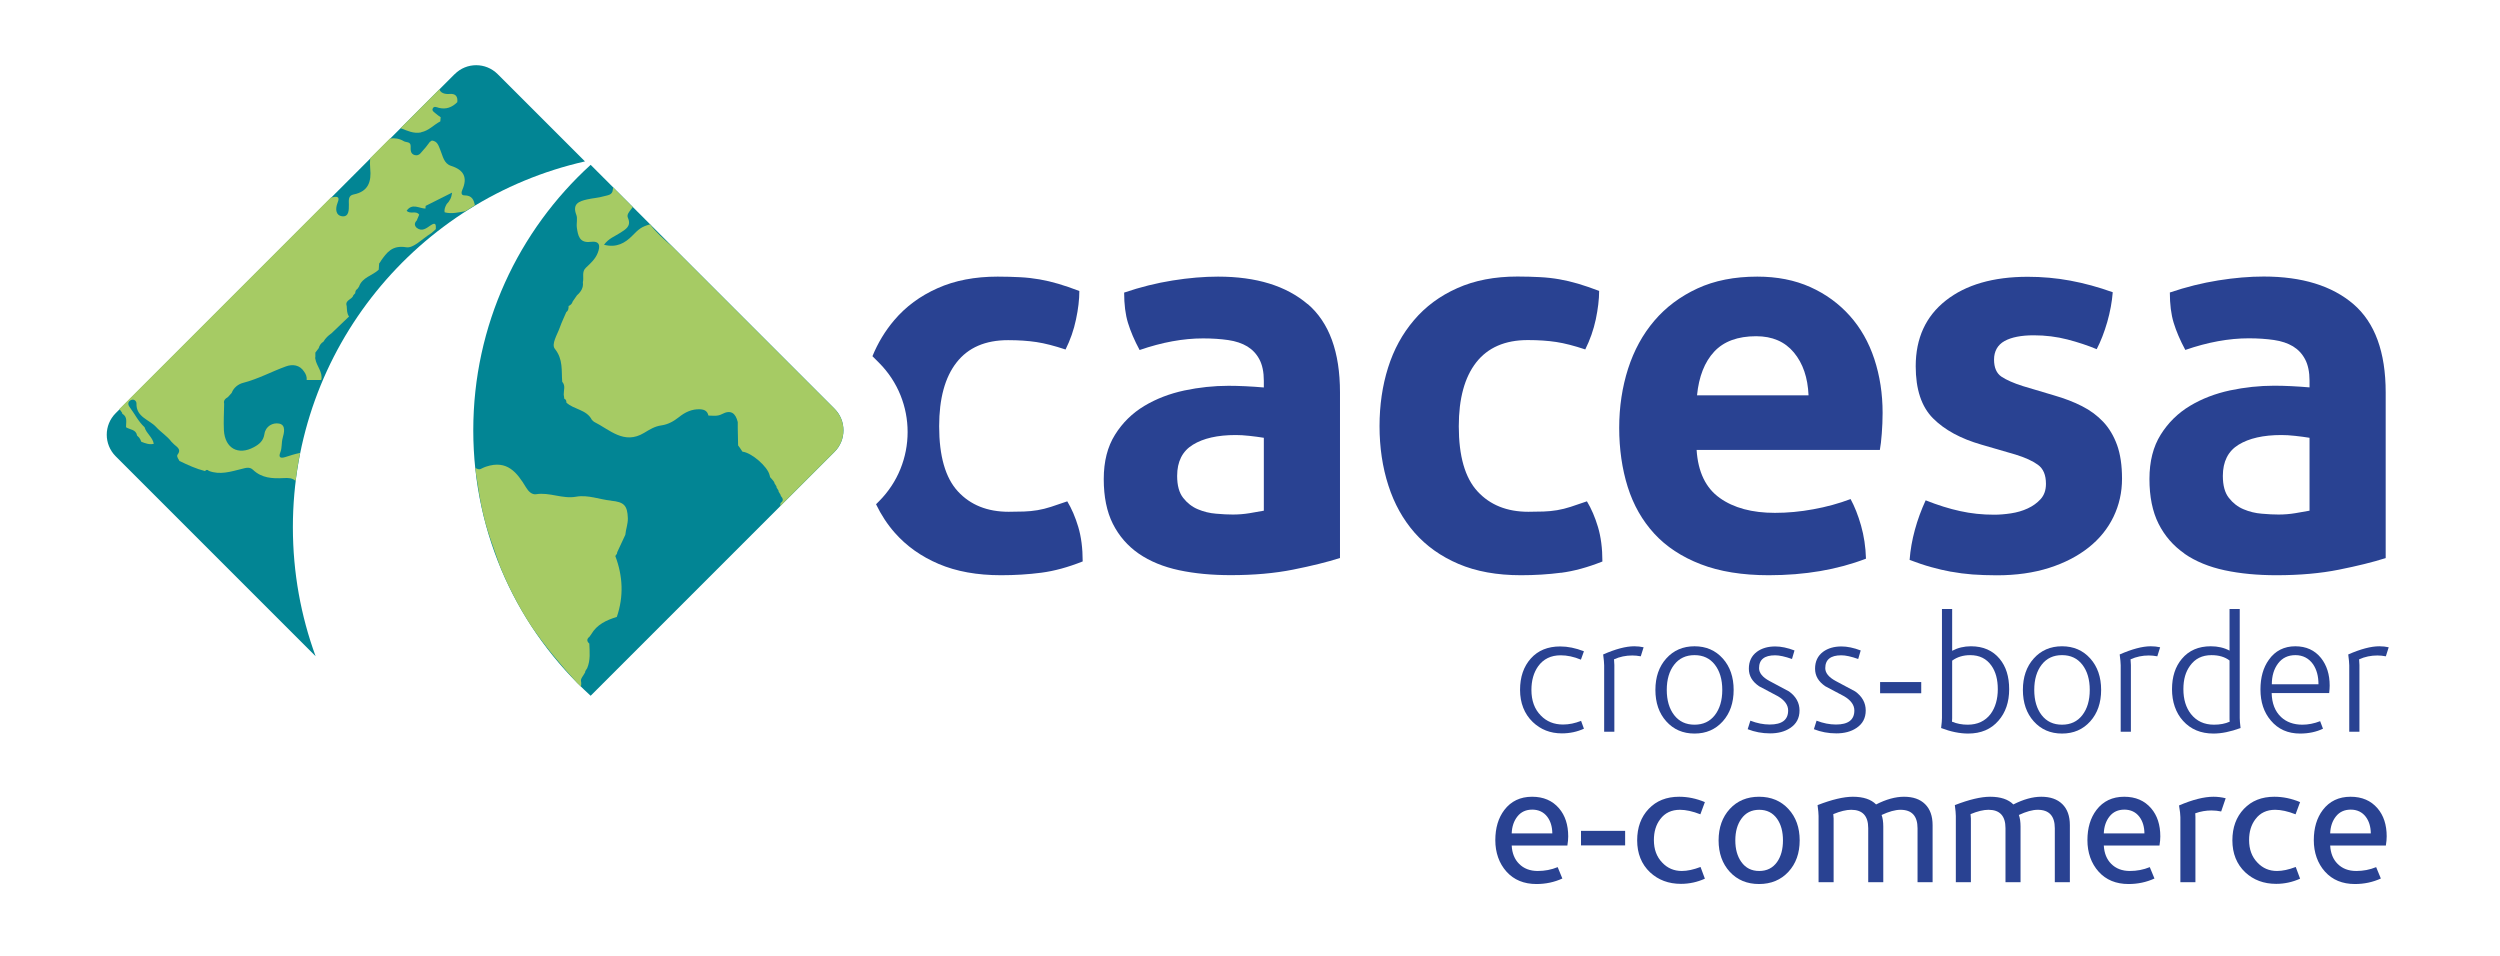 <svg width="225" height="86" viewBox="0 0 225 86" fill="none" xmlns="http://www.w3.org/2000/svg">
<path d="M117.695 27.378C115.754 25.723 113.068 24.896 109.622 24.896C108.366 24.896 107.004 25.009 105.544 25.242C104.085 25.475 102.633 25.836 101.173 26.333C101.173 27.394 101.286 28.304 101.519 29.064C101.752 29.824 102.099 30.636 102.565 31.502C104.589 30.802 106.492 30.456 108.275 30.456C109.103 30.456 109.855 30.508 110.54 30.606C111.217 30.704 111.789 30.9 112.255 31.178C112.722 31.464 113.083 31.848 113.346 32.344C113.61 32.841 113.745 33.488 113.745 34.278V34.872C112.586 34.774 111.526 34.722 110.563 34.722C109.238 34.722 107.914 34.864 106.59 35.143C105.266 35.429 104.062 35.888 102.986 36.535C101.91 37.182 101.03 38.039 100.353 39.123C99.676 40.199 99.337 41.53 99.337 43.118C99.337 44.705 99.608 46.052 100.157 47.143C100.707 48.234 101.482 49.129 102.49 49.829C103.498 50.521 104.709 51.018 106.116 51.319C107.523 51.62 109.073 51.763 110.766 51.763C112.85 51.763 114.723 51.597 116.378 51.266C118.034 50.935 119.44 50.589 120.599 50.22V35.316C120.599 31.674 119.629 29.026 117.695 27.363V27.378ZM113.745 45.962C113.376 46.029 112.948 46.105 112.451 46.188C111.954 46.27 111.458 46.308 110.961 46.308C110.533 46.308 110.028 46.285 109.449 46.233C108.87 46.188 108.321 46.052 107.809 45.834C107.297 45.623 106.853 45.277 106.492 44.818C106.124 44.359 105.943 43.69 105.943 42.832C105.943 41.538 106.417 40.605 107.358 40.026C108.298 39.446 109.585 39.153 111.21 39.153C111.571 39.153 111.985 39.175 112.451 39.228C112.917 39.281 113.346 39.334 113.745 39.401V45.962Z" fill="#294292"/>
<path d="M140.492 51.552C141.651 51.401 142.892 51.063 144.216 50.536C144.216 49.347 144.081 48.309 143.817 47.429C143.554 46.549 143.223 45.781 142.824 45.119C142.26 45.315 141.771 45.48 141.357 45.616C140.943 45.751 140.537 45.849 140.138 45.917C139.74 45.984 139.333 46.022 138.919 46.037C138.506 46.052 138.047 46.06 137.55 46.06C135.632 46.06 134.104 45.45 132.976 44.224C131.847 42.998 131.291 41.041 131.291 38.363C131.291 35.88 131.81 33.962 132.855 32.622C133.901 31.283 135.451 30.606 137.505 30.606C138.468 30.606 139.318 30.666 140.063 30.779C140.808 30.892 141.681 31.118 142.674 31.449C143.103 30.584 143.419 29.688 143.622 28.74C143.817 27.8 143.923 26.942 143.923 26.182C143.223 25.919 142.599 25.701 142.034 25.535C141.47 25.37 140.906 25.234 140.349 25.137C139.785 25.039 139.198 24.971 138.581 24.941C137.972 24.911 137.294 24.888 136.572 24.888C134.518 24.888 132.713 25.234 131.155 25.934C129.598 26.626 128.296 27.589 127.258 28.816C126.212 30.042 125.437 31.464 124.926 33.089C124.414 34.714 124.158 36.467 124.158 38.355C124.158 40.244 124.422 42.057 124.956 43.697C125.482 45.337 126.272 46.752 127.318 47.948C128.364 49.137 129.681 50.077 131.268 50.754C132.855 51.431 134.729 51.77 136.881 51.77C138.137 51.77 139.348 51.695 140.507 51.544L140.492 51.552Z" fill="#294292"/>
<path d="M148.88 48.023C149.956 49.197 151.348 50.115 153.056 50.777C154.764 51.439 156.81 51.77 159.195 51.77C162.438 51.77 165.357 51.273 167.938 50.28C167.908 49.219 167.757 48.226 167.494 47.301C167.23 46.376 166.914 45.578 166.553 44.916C165.493 45.315 164.371 45.623 163.198 45.834C162.024 46.052 160.873 46.157 159.744 46.157C157.691 46.157 156.035 45.714 154.779 44.818C153.522 43.923 152.823 42.486 152.695 40.492H169.187C169.254 40.131 169.315 39.642 169.36 39.025C169.405 38.416 169.435 37.791 169.435 37.159C169.435 35.436 169.187 33.826 168.69 32.314C168.193 30.809 167.456 29.508 166.478 28.417C165.5 27.326 164.319 26.461 162.927 25.836C161.535 25.212 159.948 24.896 158.157 24.896C156.103 24.896 154.305 25.249 152.763 25.964C151.22 26.679 149.934 27.642 148.888 28.868C147.842 30.095 147.06 31.532 146.526 33.187C145.999 34.842 145.728 36.617 145.728 38.506C145.728 40.394 145.984 42.2 146.495 43.825C147.007 45.45 147.805 46.85 148.88 48.023ZM154.275 31.652C155.133 30.727 156.396 30.26 158.052 30.26C159.511 30.26 160.64 30.749 161.452 31.727C162.265 32.705 162.701 33.984 162.769 35.579H152.732C152.898 33.894 153.41 32.585 154.275 31.652Z" fill="#294292"/>
<path d="M175.611 51.454C176.221 51.567 176.86 51.65 177.522 51.702C178.185 51.747 178.914 51.777 179.712 51.777C181.465 51.777 183.037 51.552 184.429 51.108C185.821 50.664 187.002 50.047 187.98 49.272C188.958 48.497 189.703 47.572 190.215 46.511C190.726 45.45 190.982 44.306 190.982 43.088C190.982 41.869 190.832 40.883 190.538 40.056C190.237 39.228 189.824 38.536 189.297 37.972C188.763 37.407 188.131 36.933 187.386 36.557C186.641 36.173 185.806 35.858 184.873 35.587L182.044 34.744C181.217 34.481 180.577 34.195 180.133 33.901C179.689 33.6 179.464 33.089 179.464 32.359C179.464 31.629 179.78 31.042 180.404 30.696C181.028 30.35 181.909 30.177 183.037 30.177C184.098 30.177 185.106 30.305 186.069 30.553C187.032 30.802 187.905 31.095 188.703 31.426C189.064 30.734 189.38 29.921 189.651 28.988C189.914 28.063 190.079 27.168 190.147 26.302C188.853 25.836 187.582 25.49 186.325 25.257C185.069 25.023 183.79 24.911 182.503 24.911C179.388 24.911 176.928 25.625 175.122 27.047C173.317 28.469 172.414 30.441 172.414 32.961C172.414 35.045 172.933 36.61 173.979 37.656C175.025 38.701 176.469 39.484 178.328 40.018L181.405 40.913C182.262 41.177 182.939 41.485 183.413 41.831C183.895 42.177 184.136 42.749 184.136 43.547C184.136 44.111 183.978 44.562 183.662 44.916C183.346 45.262 182.955 45.548 182.496 45.758C182.029 45.977 181.525 46.12 180.983 46.202C180.434 46.285 179.93 46.323 179.471 46.323C178.41 46.323 177.395 46.218 176.417 45.999C175.438 45.789 174.408 45.465 173.309 45.029C172.911 45.894 172.587 46.774 172.339 47.685C172.09 48.595 171.932 49.498 171.865 50.393C172.564 50.656 173.204 50.875 173.806 51.04C174.4 51.206 175.01 51.349 175.619 51.461L175.611 51.454Z" fill="#294292"/>
<path d="M196.603 49.836C197.611 50.529 198.822 51.025 200.229 51.326C201.636 51.627 203.186 51.77 204.879 51.77C206.963 51.77 208.836 51.605 210.491 51.273C212.146 50.942 213.553 50.596 214.712 50.228V35.323C214.712 31.682 213.741 29.034 211.808 27.371C209.874 25.716 207.181 24.888 203.735 24.888C202.479 24.888 201.117 25.001 199.657 25.234C198.198 25.468 196.746 25.829 195.286 26.325C195.286 27.386 195.399 28.296 195.632 29.056C195.865 29.816 196.211 30.629 196.678 31.494C198.702 30.794 200.605 30.448 202.388 30.448C203.216 30.448 203.968 30.501 204.653 30.599C205.33 30.696 205.902 30.892 206.368 31.17C206.835 31.456 207.196 31.84 207.459 32.337C207.722 32.833 207.858 33.48 207.858 34.27V34.864C206.699 34.767 205.638 34.714 204.675 34.714C203.351 34.714 202.027 34.857 200.703 35.135C199.379 35.421 198.175 35.88 197.099 36.527C196.023 37.174 195.143 38.032 194.466 39.115C193.789 40.191 193.45 41.523 193.45 43.11C193.45 44.698 193.721 46.044 194.27 47.136C194.819 48.226 195.594 49.122 196.603 49.821V49.836ZM201.47 40.026C202.411 39.446 203.697 39.153 205.322 39.153C205.684 39.153 206.097 39.175 206.564 39.228C207.03 39.281 207.459 39.334 207.858 39.401V45.962C207.497 46.029 207.06 46.105 206.564 46.188C206.067 46.27 205.571 46.308 205.074 46.308C204.645 46.308 204.134 46.285 203.562 46.233C202.983 46.188 202.433 46.052 201.922 45.834C201.41 45.623 200.966 45.277 200.605 44.818C200.236 44.359 200.056 43.69 200.056 42.832C200.056 41.538 200.53 40.605 201.47 40.026Z" fill="#294292"/>
<path d="M96.058 45.119C95.493 45.315 95.004 45.48 94.59 45.616C94.177 45.751 93.77 45.849 93.372 45.917C92.973 45.984 92.567 46.022 92.153 46.037C91.739 46.052 91.28 46.06 90.784 46.06C88.865 46.06 87.338 45.45 86.209 44.224C85.081 42.998 84.524 41.041 84.524 38.363C84.524 35.88 85.043 33.962 86.089 32.623C87.135 31.283 88.677 30.614 90.731 30.614C91.694 30.614 92.544 30.674 93.289 30.787C94.034 30.9 94.906 31.125 95.9 31.456C96.328 30.591 96.644 29.696 96.84 28.748C97.043 27.807 97.141 26.95 97.141 26.19C96.449 25.927 95.817 25.708 95.252 25.543C94.688 25.377 94.124 25.242 93.56 25.144C92.995 25.046 92.409 24.979 91.799 24.948C91.182 24.918 90.513 24.896 89.79 24.896C87.736 24.896 85.931 25.242 84.373 25.942C82.816 26.634 81.514 27.597 80.476 28.823C79.664 29.779 79.009 30.862 78.52 32.058L79.107 32.645C82.545 36.083 82.545 41.681 79.107 45.119L78.844 45.383C79.302 46.331 79.859 47.188 80.529 47.948C81.575 49.137 82.891 50.077 84.479 50.754C86.066 51.431 87.94 51.77 90.091 51.77C91.348 51.77 92.559 51.695 93.718 51.544C94.876 51.394 96.118 51.055 97.442 50.529C97.442 49.34 97.306 48.302 97.043 47.421C96.78 46.541 96.449 45.774 96.05 45.112L96.058 45.119Z" fill="#294292"/>
<path d="M140.461 58.977C141.04 58.977 141.65 59.105 142.282 59.369L142.553 58.616C141.808 58.323 141.101 58.18 140.416 58.18C139.303 58.18 138.422 58.541 137.775 59.263C137.128 59.986 136.805 60.926 136.805 62.092C136.805 63.258 137.188 64.251 137.948 64.981C138.663 65.666 139.536 66.004 140.566 66.004C141.281 66.004 141.943 65.862 142.553 65.583L142.297 64.876C141.755 65.094 141.214 65.207 140.672 65.207C139.859 65.207 139.19 64.936 138.671 64.394C138.106 63.823 137.828 63.055 137.828 62.092C137.828 61.242 138.031 60.535 138.43 59.971C138.904 59.309 139.581 58.977 140.461 58.977Z" fill="#294292"/>
<path d="M147.925 58.255C147.654 58.195 147.376 58.165 147.082 58.165C146.33 58.165 145.397 58.413 144.284 58.902C144.344 59.354 144.374 59.677 144.374 59.88V65.854H145.292V59.85C145.292 59.752 145.284 59.58 145.262 59.339C145.781 59.105 146.33 58.993 146.902 58.993C147.135 58.993 147.391 59.015 147.669 59.068L147.925 58.255Z" fill="#294292"/>
<path d="M149.964 59.264C149.309 59.993 148.986 60.941 148.986 62.092C148.986 63.243 149.309 64.191 149.964 64.921C150.618 65.651 151.461 66.02 152.507 66.02C153.553 66.02 154.395 65.651 155.05 64.921C155.704 64.191 156.028 63.243 156.028 62.092C156.028 60.941 155.704 59.993 155.05 59.264C154.395 58.534 153.553 58.165 152.507 58.165C151.461 58.165 150.618 58.534 149.964 59.264ZM154.335 59.82C154.779 60.392 155.005 61.152 155.005 62.092C155.005 63.033 154.779 63.793 154.335 64.365C153.891 64.936 153.282 65.222 152.507 65.222C151.732 65.222 151.123 64.936 150.679 64.365C150.235 63.793 150.009 63.033 150.009 62.092C150.009 61.152 150.235 60.392 150.679 59.82C151.123 59.248 151.732 58.962 152.507 58.962C153.282 58.962 153.891 59.248 154.335 59.82Z" fill="#294292"/>
<path d="M159.278 65.207C158.714 65.207 158.135 65.094 157.533 64.861L157.292 65.628C157.924 65.877 158.594 66.004 159.308 66.004C160.023 66.004 160.632 65.847 161.114 65.523C161.678 65.154 161.957 64.628 161.957 63.943C161.957 63.258 161.641 62.679 161.009 62.228C160.429 61.919 159.842 61.603 159.263 61.295C158.631 60.956 158.315 60.565 158.315 60.136C158.315 59.361 158.797 58.977 159.76 58.977C160.151 58.977 160.655 59.09 161.279 59.309L161.505 58.541C160.873 58.3 160.294 58.18 159.775 58.18C159.113 58.18 158.563 58.338 158.12 58.661C157.638 59.023 157.397 59.527 157.397 60.181C157.397 60.836 157.706 61.34 158.315 61.761C158.887 62.062 159.451 62.363 160.016 62.664C160.625 63.025 160.933 63.454 160.933 63.943C160.933 64.786 160.384 65.207 159.278 65.207Z" fill="#294292"/>
<path d="M165.237 65.207C164.672 65.207 164.093 65.094 163.491 64.861L163.25 65.628C163.882 65.877 164.552 66.004 165.267 66.004C165.982 66.004 166.591 65.847 167.072 65.523C167.637 65.154 167.915 64.628 167.915 63.943C167.915 63.258 167.599 62.679 166.967 62.228C166.388 61.919 165.801 61.603 165.222 61.295C164.59 60.956 164.274 60.565 164.274 60.136C164.274 59.361 164.755 58.977 165.718 58.977C166.109 58.977 166.614 59.09 167.238 59.309L167.464 58.541C166.832 58.3 166.252 58.18 165.733 58.18C165.071 58.18 164.522 58.338 164.078 58.661C163.597 59.023 163.356 59.527 163.356 60.181C163.356 60.836 163.664 61.34 164.274 61.761C164.845 62.062 165.41 62.363 165.974 62.664C166.583 63.025 166.892 63.454 166.892 63.943C166.892 64.786 166.343 65.207 165.237 65.207Z" fill="#294292"/>
<path d="M172.911 61.385H169.209V62.393H172.911V61.385Z" fill="#294292"/>
<path d="M179.862 64.861C180.502 64.131 180.825 63.183 180.825 62.032C180.825 60.881 180.539 59.986 179.968 59.294C179.343 58.541 178.486 58.165 177.38 58.165C176.77 58.165 176.206 58.3 175.694 58.571V54.81H174.776V64.62C174.776 64.801 174.754 65.102 174.701 65.523C175.566 65.854 176.379 66.02 177.139 66.02C178.282 66.02 179.193 65.636 179.862 64.861ZM175.679 64.951C175.687 64.838 175.694 64.741 175.694 64.65V59.459C176.146 59.128 176.687 58.963 177.319 58.963C178.155 58.963 178.786 59.279 179.23 59.911C179.614 60.452 179.802 61.16 179.802 62.032C179.802 62.905 179.584 63.68 179.155 64.259C178.666 64.899 177.974 65.222 177.094 65.222C176.582 65.222 176.108 65.132 175.679 64.951Z" fill="#294292"/>
<path d="M185.581 58.165C184.535 58.165 183.692 58.534 183.038 59.264C182.383 59.993 182.06 60.941 182.06 62.092C182.06 63.243 182.383 64.191 183.038 64.921C183.692 65.651 184.535 66.02 185.581 66.02C186.626 66.02 187.469 65.651 188.124 64.921C188.778 64.191 189.102 63.243 189.102 62.092C189.102 60.941 188.778 59.993 188.124 59.264C187.469 58.534 186.626 58.165 185.581 58.165ZM187.409 64.365C186.965 64.936 186.356 65.222 185.581 65.222C184.806 65.222 184.196 64.936 183.752 64.365C183.308 63.793 183.083 63.033 183.083 62.092C183.083 61.152 183.308 60.392 183.752 59.82C184.196 59.248 184.806 58.962 185.581 58.962C186.356 58.962 186.965 59.248 187.409 59.82C187.853 60.392 188.078 61.152 188.078 62.092C188.078 63.033 187.853 63.793 187.409 64.365Z" fill="#294292"/>
<path d="M194.158 59.068L194.413 58.255C194.143 58.195 193.864 58.165 193.571 58.165C192.818 58.165 191.885 58.413 190.772 58.902C190.832 59.354 190.862 59.677 190.862 59.88V65.854H191.78V59.85C191.78 59.752 191.773 59.58 191.75 59.339C192.269 59.105 192.818 58.993 193.39 58.993C193.623 58.993 193.879 59.015 194.158 59.068Z" fill="#294292"/>
<path d="M199.213 66.02C199.935 66.02 200.748 65.854 201.651 65.523C201.598 65.109 201.576 64.808 201.576 64.62V54.81H200.658V58.556C200.169 58.293 199.604 58.165 198.972 58.165C197.866 58.165 197.001 58.541 196.369 59.294C195.775 59.993 195.481 60.911 195.481 62.032C195.481 63.153 195.812 64.146 196.475 64.876C197.159 65.636 198.07 66.02 199.213 66.02ZM197.107 59.911C197.558 59.279 198.197 58.963 199.033 58.963C199.695 58.963 200.236 59.121 200.658 59.444V64.65C200.658 64.741 200.658 64.838 200.673 64.951C200.274 65.132 199.8 65.222 199.258 65.222C198.378 65.222 197.686 64.899 197.182 64.259C196.73 63.68 196.505 62.935 196.505 62.032C196.505 61.129 196.708 60.46 197.107 59.911Z" fill="#294292"/>
<path d="M208.813 64.906C208.272 65.117 207.737 65.222 207.218 65.222C206.428 65.222 205.781 64.989 205.292 64.53C204.751 64.018 204.472 63.304 204.45 62.378H209.626C209.656 62.115 209.671 61.889 209.671 61.701C209.671 60.7 209.408 59.873 208.889 59.218C208.324 58.519 207.557 58.165 206.571 58.165C205.586 58.165 204.758 58.571 204.194 59.384C203.69 60.084 203.441 60.971 203.441 62.047C203.441 63.183 203.75 64.116 204.374 64.846C205.029 65.628 205.902 66.02 207.008 66.02C207.767 66.02 208.46 65.877 209.069 65.583L208.813 64.906ZM205.029 59.707C205.405 59.211 205.924 58.962 206.586 58.962C207.248 58.962 207.798 59.241 208.181 59.79C208.505 60.272 208.663 60.866 208.663 61.581H204.465C204.465 60.828 204.653 60.204 205.029 59.707Z" fill="#294292"/>
<path d="M214.727 59.068L214.983 58.255C214.712 58.195 214.434 58.165 214.14 58.165C213.388 58.165 212.455 58.413 211.341 58.902C211.401 59.354 211.432 59.677 211.432 59.88V65.854H212.349V59.85C212.349 59.752 212.342 59.58 212.319 59.339C212.839 59.105 213.388 58.993 213.96 58.993C214.193 58.993 214.449 59.015 214.727 59.068Z" fill="#294292"/>
<path d="M137.889 71.707C136.828 71.707 135.993 72.106 135.391 72.896C134.849 73.611 134.578 74.514 134.578 75.62C134.578 76.726 134.917 77.704 135.586 78.449C136.256 79.194 137.159 79.562 138.28 79.562C139.115 79.562 139.89 79.397 140.612 79.066L140.191 78.042C139.619 78.276 139.025 78.388 138.4 78.388C137.7 78.388 137.136 78.17 136.715 77.741C136.316 77.343 136.09 76.793 136.053 76.101H141.063C141.116 75.778 141.139 75.507 141.139 75.274C141.139 74.228 140.86 73.385 140.311 72.746C139.717 72.054 138.912 71.707 137.889 71.707ZM136.053 75.003C136.075 74.393 136.248 73.882 136.572 73.476C136.895 73.069 137.339 72.866 137.904 72.866C138.468 72.866 138.934 73.084 139.258 73.513C139.551 73.904 139.702 74.401 139.709 75.003H136.053Z" fill="#294292"/>
<path d="M146.262 74.777H142.29V76.086H146.262V74.777Z" fill="#294292"/>
<path d="M151.197 72.881C151.731 72.881 152.341 73.017 153.033 73.287L153.439 72.189C152.664 71.865 151.897 71.707 151.122 71.707C149.986 71.707 149.076 72.069 148.383 72.798C147.691 73.528 147.345 74.469 147.345 75.635C147.345 76.801 147.729 77.779 148.504 78.509C149.249 79.201 150.174 79.547 151.288 79.547C152.04 79.547 152.755 79.389 153.439 79.081L153.048 78.027C152.416 78.268 151.852 78.388 151.363 78.388C150.663 78.388 150.076 78.14 149.602 77.636C149.098 77.117 148.85 76.44 148.85 75.605C148.85 74.852 149.038 74.228 149.422 73.724C149.843 73.16 150.437 72.881 151.197 72.881Z" fill="#294292"/>
<path d="M158.315 71.707C157.231 71.707 156.351 72.076 155.681 72.806C155.012 73.536 154.673 74.484 154.673 75.635C154.673 76.786 155.012 77.734 155.681 78.464C156.351 79.194 157.231 79.562 158.315 79.562C159.398 79.562 160.278 79.194 160.956 78.464C161.633 77.734 161.971 76.786 161.971 75.635C161.971 74.484 161.633 73.536 160.956 72.806C160.278 72.076 159.398 71.707 158.315 71.707ZM159.94 77.576C159.556 78.118 159.022 78.388 158.33 78.388C157.638 78.388 157.103 78.118 156.72 77.576C156.359 77.072 156.178 76.425 156.178 75.635C156.178 74.845 156.359 74.198 156.72 73.694C157.103 73.152 157.638 72.881 158.33 72.881C159.022 72.881 159.556 73.152 159.94 73.694C160.293 74.198 160.467 74.845 160.467 75.635C160.467 76.425 160.293 77.072 159.94 77.576Z" fill="#294292"/>
<path d="M171.36 71.707C170.586 71.707 169.75 71.941 168.848 72.4C168.396 71.941 167.696 71.707 166.756 71.707C165.936 71.707 164.875 71.956 163.581 72.46C163.641 72.911 163.671 73.235 163.671 73.438V79.397H165.026V73.664C165.026 73.581 165.018 73.453 164.995 73.272C165.627 73.009 166.162 72.881 166.606 72.881C167.629 72.881 168.14 73.43 168.14 74.536V79.397H169.495V74.386C169.495 73.965 169.442 73.618 169.344 73.348C170.006 73.039 170.57 72.881 171.044 72.881C172.068 72.881 172.579 73.438 172.579 74.551V79.397H173.934V74.266C173.934 73.445 173.708 72.814 173.256 72.37C172.805 71.926 172.173 71.707 171.36 71.707Z" fill="#294292"/>
<path d="M183.714 71.707C182.94 71.707 182.104 71.941 181.202 72.4C180.75 71.941 180.05 71.707 179.11 71.707C178.29 71.707 177.229 71.956 175.935 72.46C175.995 72.911 176.025 73.235 176.025 73.438V79.397H177.38V73.664C177.38 73.581 177.372 73.453 177.349 73.272C177.981 73.009 178.516 72.881 178.96 72.881C179.983 72.881 180.494 73.43 180.494 74.536V79.397H181.849V74.386C181.849 73.965 181.796 73.618 181.698 73.348C182.36 73.039 182.924 72.881 183.398 72.881C184.422 72.881 184.933 73.438 184.933 74.551V79.397H186.288V74.266C186.288 73.445 186.062 72.814 185.61 72.37C185.159 71.926 184.527 71.707 183.714 71.707Z" fill="#294292"/>
<path d="M191.178 71.707C190.117 71.707 189.282 72.106 188.68 72.896C188.139 73.611 187.868 74.514 187.868 75.62C187.868 76.726 188.206 77.704 188.876 78.449C189.545 79.194 190.448 79.562 191.569 79.562C192.404 79.562 193.179 79.397 193.902 79.066L193.48 78.042C192.908 78.276 192.314 78.388 191.69 78.388C190.99 78.388 190.426 78.17 190.004 77.741C189.606 77.343 189.38 76.793 189.342 76.101H194.353C194.406 75.778 194.428 75.507 194.428 75.274C194.428 74.228 194.15 73.385 193.601 72.746C193.006 72.054 192.201 71.707 191.178 71.707ZM189.342 75.003C189.365 74.393 189.538 73.882 189.861 73.476C190.185 73.069 190.629 72.866 191.193 72.866C191.757 72.866 192.224 73.084 192.547 73.513C192.841 73.904 192.991 74.401 192.999 75.003H189.342Z" fill="#294292"/>
<path d="M196.113 72.49C196.196 72.979 196.234 73.333 196.234 73.543V79.397H197.588V73.513C197.588 73.445 197.588 73.34 197.573 73.197C198.054 73.024 198.543 72.941 199.032 72.941C199.333 72.941 199.627 72.972 199.905 73.032L200.311 71.843C199.95 71.753 199.582 71.707 199.213 71.707C198.363 71.707 197.325 71.971 196.113 72.49Z" fill="#294292"/>
<path d="M204.766 72.881C205.3 72.881 205.909 73.017 206.601 73.287L207.008 72.189C206.233 71.865 205.465 71.707 204.69 71.707C203.554 71.707 202.644 72.069 201.952 72.798C201.26 73.528 200.914 74.469 200.914 75.635C200.914 76.801 201.297 77.779 202.072 78.509C202.817 79.201 203.742 79.547 204.856 79.547C205.608 79.547 206.323 79.389 207.008 79.081L206.616 78.027C205.984 78.268 205.42 78.388 204.931 78.388C204.231 78.388 203.645 78.14 203.171 77.636C202.667 77.117 202.418 76.44 202.418 75.605C202.418 74.852 202.606 74.228 202.99 73.724C203.411 73.16 204.006 72.881 204.766 72.881Z" fill="#294292"/>
<path d="M211.552 71.707C210.491 71.707 209.656 72.106 209.054 72.896C208.513 73.611 208.242 74.514 208.242 75.62C208.242 76.726 208.58 77.704 209.25 78.449C209.919 79.194 210.822 79.562 211.943 79.562C212.778 79.562 213.553 79.397 214.276 79.066L213.854 78.042C213.283 78.276 212.688 78.388 212.064 78.388C211.364 78.388 210.8 78.17 210.378 77.741C209.98 77.343 209.754 76.793 209.716 76.101H214.727C214.78 75.778 214.802 75.507 214.802 75.274C214.802 74.228 214.524 73.385 213.975 72.746C213.38 72.054 212.575 71.707 211.552 71.707ZM209.716 75.003C209.739 74.393 209.912 73.882 210.235 73.476C210.559 73.069 211.003 72.866 211.567 72.866C212.131 72.866 212.598 73.084 212.921 73.513C213.215 73.904 213.365 74.401 213.373 75.003H209.716Z" fill="#294292"/>
<path d="M42.595 38.731C42.595 48.196 46.665 56.713 53.158 62.619L75.112 40.665C76.18 39.597 76.18 37.859 75.112 36.79L53.158 14.836C46.672 20.742 42.595 29.259 42.595 38.724" fill="#028594"/>
<path d="M55.009 45.059C53.948 44.954 52.917 44.51 51.841 44.705C50.615 44.923 49.471 44.284 48.245 44.48C47.869 44.54 47.553 44.216 47.35 43.878C46.53 42.523 45.649 41.365 43.746 41.997C43.212 42.17 43.257 42.373 42.775 42.11C42.798 42.305 42.821 42.508 42.851 42.704C43.061 44.118 43.234 45.104 43.415 45.939C43.498 46.3 43.588 46.661 43.678 47.023C43.972 48.084 44.348 49.122 44.98 50.912C45.762 52.831 46.718 54.667 47.839 56.382C48.975 58.045 50.352 59.722 51.924 61.445C52.044 61.566 52.165 61.679 52.285 61.799C52.398 61.129 52.09 61.385 52.526 60.738C52.571 60.663 52.616 60.588 52.661 60.512C52.661 60.452 52.669 60.4 52.706 60.354L52.849 60.129C53.15 59.414 53.068 58.669 53.038 57.924C52.797 57.714 52.797 57.503 53.053 57.307C53.105 57.24 53.15 57.164 53.203 57.097C53.722 56.201 54.58 55.81 55.513 55.524C56.145 53.681 56.062 51.853 55.377 50.04C55.43 49.972 55.483 49.897 55.528 49.829C55.528 49.769 55.543 49.716 55.566 49.663C55.806 49.152 56.039 48.64 56.28 48.129C56.325 47.624 56.521 47.158 56.506 46.639C56.468 45.48 56.152 45.179 55.009 45.066V45.059Z" fill="#A6CB64"/>
<path d="M69.687 43.486C69.74 43.569 69.792 43.652 69.838 43.727C69.785 43.644 69.732 43.562 69.687 43.486Z" fill="#038590"/>
<path d="M70.214 45.555L75.104 40.665C76.172 39.597 76.172 37.859 75.104 36.79L60.486 22.172C59.756 21.54 59.034 20.916 58.507 20.193C57.74 20.396 57.484 20.622 56.912 21.209C56.265 21.871 55.483 22.323 54.361 22.029C54.783 21.45 55.355 21.262 55.836 20.946C56.31 20.637 56.844 20.351 56.513 19.607C56.385 19.313 56.626 19.072 56.792 18.839C56.852 18.756 56.882 18.719 56.889 18.711C56.904 18.689 56.919 18.666 56.942 18.628L56.807 18.493L56.792 18.478L55.174 16.86C55.189 16.981 55.174 16.853 55.159 17.033C55.136 17.583 54.662 17.568 54.339 17.665C53.865 17.808 53.346 17.831 52.857 17.944C52.127 18.109 51.48 18.328 51.871 19.343C51.999 19.674 51.864 20.103 51.916 20.479C52.014 21.186 52.142 21.894 53.15 21.766C54 21.66 54.038 22.142 53.797 22.759C53.587 23.308 53.158 23.692 52.736 24.09C52.33 24.459 52.571 24.963 52.458 25.4C52.526 25.904 52.277 26.265 51.924 26.581C51.796 26.769 51.668 26.95 51.54 27.138C51.487 27.333 51.352 27.461 51.172 27.544C51.179 27.755 51.156 27.958 50.968 28.086C50.773 28.552 50.547 29.003 50.382 29.477C50.156 30.117 49.599 30.975 49.938 31.396C50.697 32.344 50.517 33.352 50.6 34.36C50.916 34.714 50.728 35.12 50.735 35.511C50.75 35.639 50.773 35.76 50.788 35.888C50.953 35.948 50.976 36.091 50.976 36.234C51.66 36.873 52.797 36.85 53.27 37.791C53.331 37.844 53.391 37.904 53.451 37.956C54.881 38.671 56.167 40.056 57.973 38.957C58.462 38.664 58.921 38.37 59.508 38.288C60.109 38.205 60.621 37.926 61.103 37.543C61.644 37.106 62.269 36.798 63.014 36.836C63.427 36.858 63.668 37.008 63.758 37.4C64.165 37.407 64.579 37.483 64.97 37.272C65.775 36.843 66.204 37.182 66.399 37.987V38.566C66.414 39.07 66.422 39.582 66.429 40.086C66.474 40.146 66.527 40.214 66.572 40.281C66.655 40.402 66.738 40.53 66.82 40.65C67.641 40.733 69.1 42.004 69.266 42.772C69.288 42.824 69.296 42.885 69.303 42.937C69.364 43.005 69.431 43.08 69.491 43.148C69.544 43.208 69.597 43.276 69.642 43.336C69.68 43.373 69.695 43.419 69.695 43.479C69.747 43.562 69.8 43.644 69.845 43.72C69.883 43.757 69.898 43.802 69.883 43.855C69.935 43.938 69.98 44.02 70.033 44.103C70.071 44.141 70.086 44.186 70.071 44.239C70.123 44.322 70.168 44.404 70.221 44.487C70.259 44.525 70.274 44.57 70.266 44.622C70.469 44.848 70.56 45.066 70.251 45.277C70.244 45.367 70.229 45.458 70.214 45.548V45.555Z" fill="#A6CB64"/>
<path d="M56.889 18.711C56.792 18.853 56.919 18.681 56.889 18.711V18.711Z" fill="#A6CB64"/>
<path d="M40.917 6.673L10.409 37.189C9.34 38.258 9.34 39.988 10.409 41.064L28.405 59.06C27.081 55.441 26.359 51.537 26.359 47.451C26.359 31.373 37.599 17.929 52.646 14.528L44.791 6.673C44.257 6.139 43.558 5.868 42.858 5.868C42.158 5.868 41.459 6.132 40.924 6.673" fill="#028594"/>
<path d="M10.8 36.881C10.852 36.949 10.898 37.024 10.95 37.092C10.988 37.129 11.01 37.182 11.003 37.234C11.507 37.528 11.334 38.009 11.341 38.438L11.356 38.461C11.703 38.679 12.237 38.641 12.335 39.191H12.327C12.395 39.251 12.455 39.319 12.523 39.386C12.56 39.446 12.605 39.507 12.643 39.574C12.665 39.635 12.688 39.695 12.711 39.755C13.072 39.898 13.44 40.041 13.839 39.943C13.741 39.349 13.17 39.017 13.012 38.453C12.447 37.934 12.116 37.234 11.665 36.633C11.484 36.392 11.507 36.129 11.8 36.001C12.064 35.88 12.289 36.106 12.282 36.309C12.244 37.558 13.448 37.761 14.065 38.446C14.486 38.905 15.043 39.243 15.427 39.755L15.585 39.913C15.848 40.206 16.397 40.394 15.961 40.944C15.901 41.162 16.074 41.305 16.149 41.485C16.894 41.846 17.646 42.193 18.451 42.396C18.564 42.26 18.677 42.253 18.797 42.381C19.79 42.764 20.761 42.448 21.709 42.215C22.1 42.117 22.454 41.982 22.77 42.283C23.56 43.035 24.515 43.08 25.516 43.028C25.93 43.005 26.351 43.005 26.599 43.298C26.704 42.441 26.84 41.598 27.013 40.763C26.554 40.846 26.11 41.004 25.666 41.139C25.245 41.267 25.042 41.177 25.23 40.71C25.395 40.297 25.32 39.853 25.441 39.416C25.553 39.002 25.772 38.243 25.117 38.122C24.56 38.017 23.906 38.348 23.8 39.055C23.71 39.672 23.341 39.981 22.852 40.244C21.438 41.011 20.242 40.349 20.151 38.717C20.114 37.927 20.159 37.129 20.174 36.339C20.091 36.031 20.287 35.873 20.513 35.737C20.625 35.609 20.738 35.489 20.851 35.361C21.032 34.872 21.468 34.564 21.874 34.458C23.229 34.112 24.44 33.443 25.734 32.976C26.313 32.765 26.975 32.818 27.382 33.465C27.54 33.683 27.63 33.932 27.6 34.202C28.036 34.202 28.48 34.202 28.916 34.202C29.075 33.48 28.488 32.961 28.382 32.306C28.36 32.246 28.36 32.186 28.382 32.126C28.382 31.998 28.382 31.863 28.382 31.735C28.435 31.667 28.488 31.599 28.54 31.524C28.585 31.464 28.631 31.396 28.683 31.336C28.751 31.088 28.886 30.884 29.112 30.749C29.285 30.433 29.548 30.2 29.834 29.997C30.361 29.493 30.888 28.989 31.414 28.485C31.204 28.206 31.234 27.868 31.204 27.544C31.015 26.987 31.715 26.965 31.798 26.573C31.858 26.506 31.926 26.438 31.986 26.37L31.971 26.385C31.971 26.22 32.031 26.084 32.174 25.994C32.219 25.927 32.264 25.866 32.31 25.799C32.603 24.948 33.521 24.813 34.085 24.271C34.1 24.083 34.108 23.903 34.123 23.715C34.175 23.647 34.221 23.579 34.273 23.511H34.258C34.815 22.721 35.289 22.044 36.568 22.255C37.208 22.36 38.005 21.495 38.72 21.051C38.908 20.938 39.058 20.765 39.224 20.622C39.231 20.276 39.261 19.938 38.75 20.284C38.381 20.532 37.997 20.878 37.508 20.509C37.275 20.291 37.29 20.066 37.508 19.84C37.584 19.667 37.651 19.494 37.727 19.321C37.448 18.915 36.929 19.321 36.598 18.967C37.102 18.252 37.727 18.764 38.291 18.772C38.291 18.689 38.298 18.614 38.306 18.531C39.066 18.155 39.826 17.771 40.691 17.334C40.631 17.816 40.458 18.11 40.202 18.365C40.074 18.599 39.961 18.832 40.021 19.11C40.661 19.276 41.278 19.11 41.895 19.005C42.173 18.824 42.459 18.651 42.745 18.478C42.639 18.019 42.512 17.583 41.797 17.583C41.481 17.583 41.511 17.304 41.609 17.086C42.105 15.965 41.737 15.288 40.593 14.927C39.938 14.716 39.856 14.039 39.63 13.505C39.472 13.129 39.382 12.707 38.87 12.647C38.81 12.693 38.742 12.73 38.682 12.775C38.509 12.993 38.351 13.234 38.155 13.437C37.922 13.671 37.757 14.077 37.32 13.956C36.929 13.844 36.952 13.49 36.959 13.166C36.974 12.723 36.553 12.835 36.342 12.707C35.951 12.467 35.507 12.407 35.086 12.467L33.318 14.235C33.288 14.543 33.288 14.852 33.318 15.16C33.438 16.334 33.16 17.237 31.828 17.5C31.309 17.605 31.399 18.042 31.399 18.418C31.399 18.899 31.414 19.547 30.775 19.464C30.248 19.396 30.158 18.854 30.361 18.313C30.504 17.944 30.624 17.583 29.88 17.763C29.842 17.771 29.812 17.763 29.774 17.778L10.732 36.821C10.732 36.821 10.762 36.866 10.777 36.888L10.8 36.881Z" fill="#A6CB64"/>
<path d="M37.9 11.902C38.607 11.759 39.043 11.225 39.63 10.924L39.66 10.548C39.51 10.443 39.352 10.345 39.224 10.225C39.096 10.104 38.855 9.984 38.938 9.788C39.043 9.517 39.276 9.645 39.495 9.705C40.142 9.871 40.691 9.66 41.157 9.194C41.218 8.667 40.984 8.404 40.458 8.456C40.051 8.494 39.623 8.366 39.555 8.028L36.049 11.534C36.643 11.759 37.222 12.053 37.9 11.917V11.902Z" fill="#A6CB64"/>
</svg>
